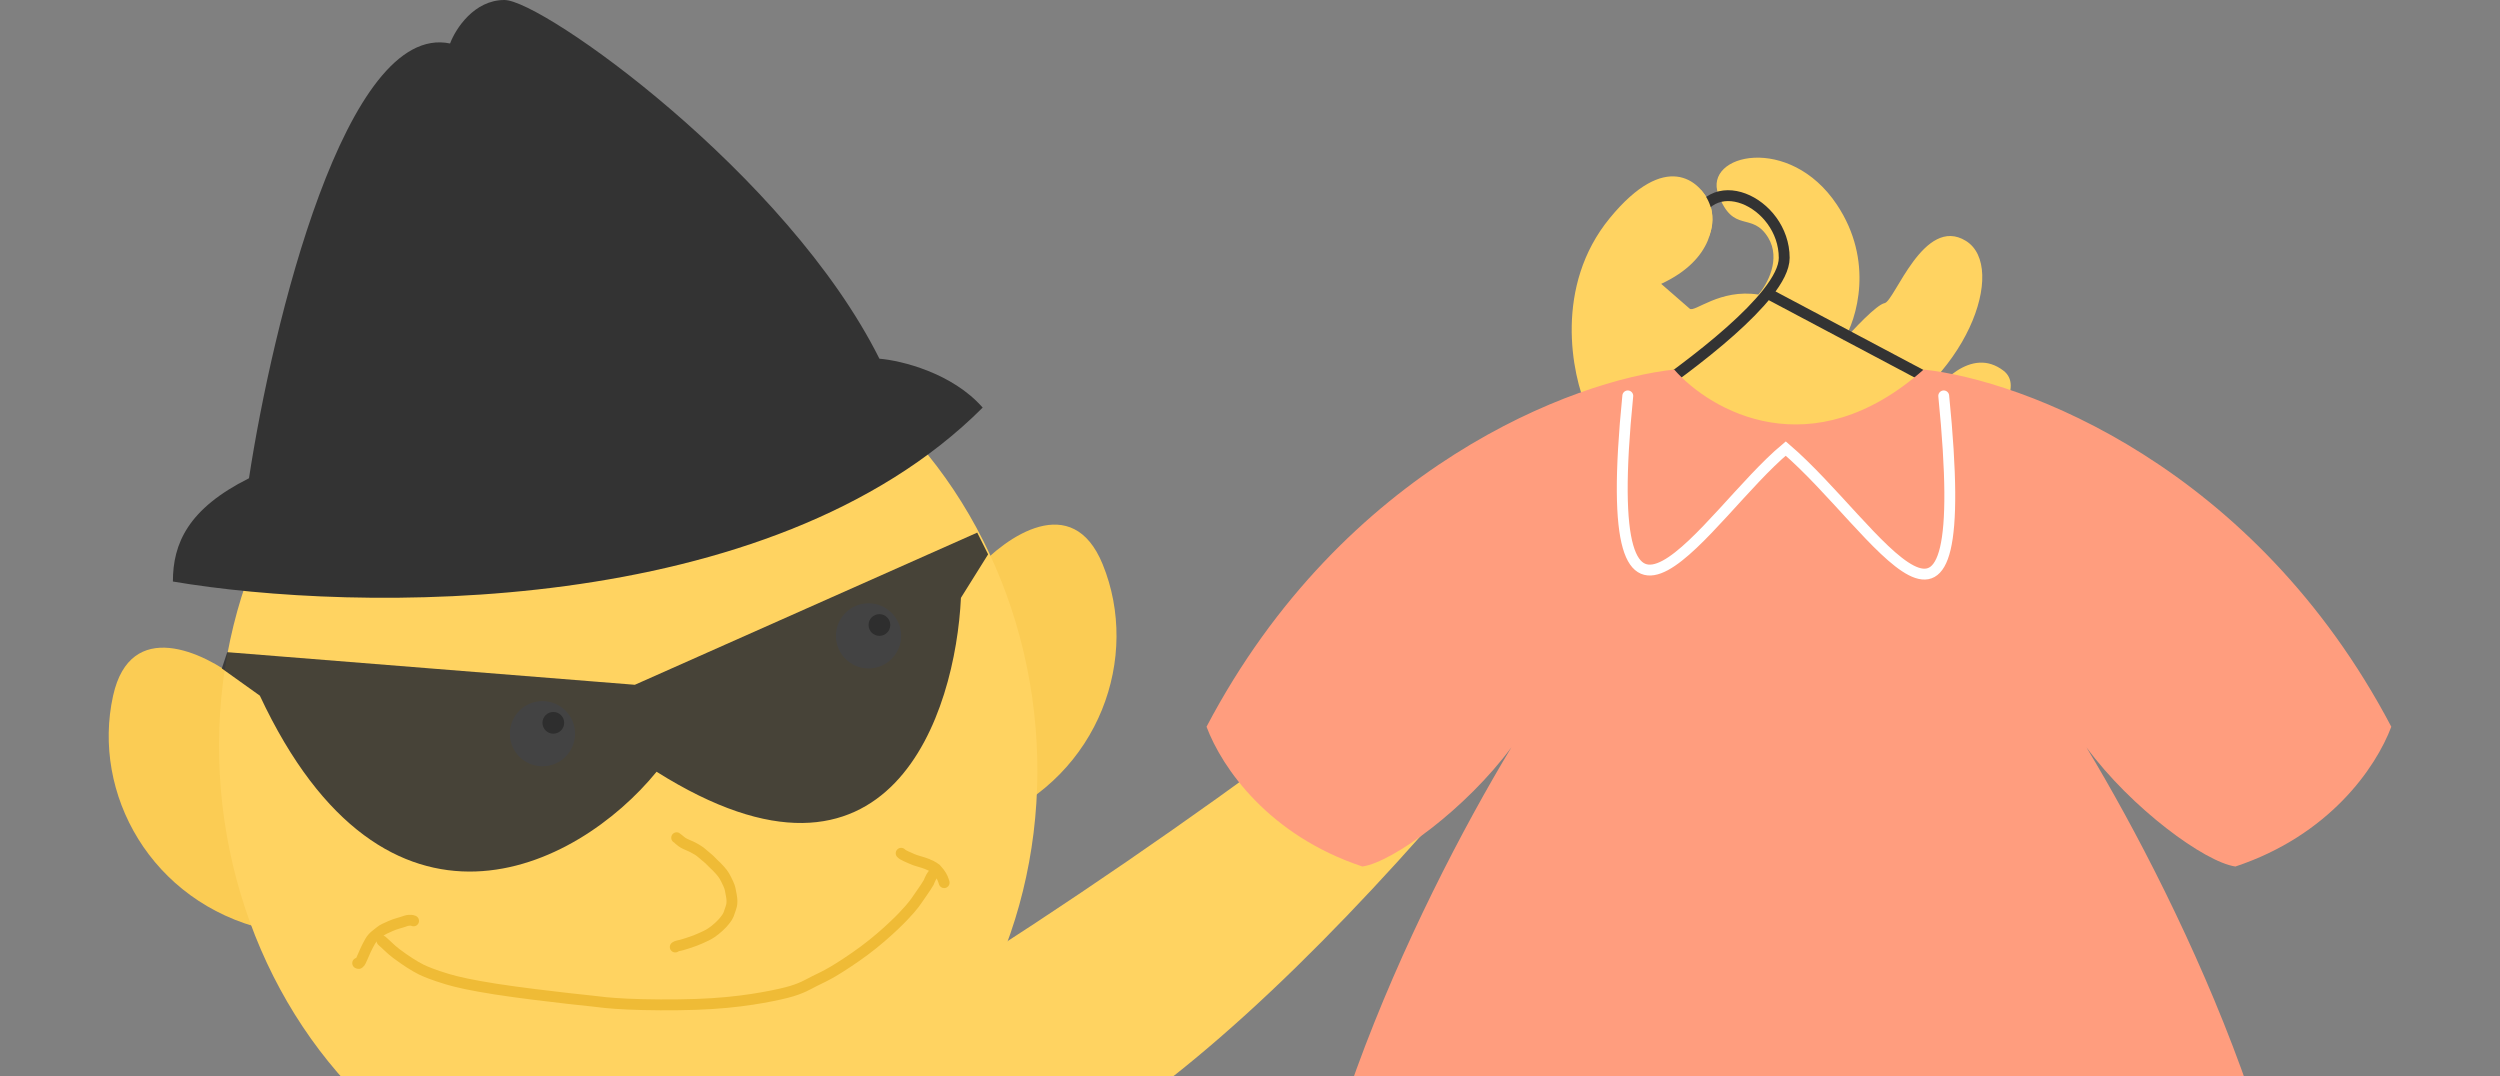 <?xml version="1.0" encoding="UTF-8"?> <svg xmlns="http://www.w3.org/2000/svg" width="230" height="99" viewBox="0 0 230 99" fill="none"><rect x="0" y="0" width="230" height="99" fill="#808080" stroke="none"/><g clip-path="url(#clip0_80_3242)"><path d="M10.406 64C12.006 56.8 18.739 60 21.906 62.5L24.406 85.5C13.906 83 8.406 73 10.406 64Z" fill="#FBCC54"></path><path d="M101.448 51.92C98.664 45.09 92.562 49.373 89.859 52.368L91.248 75.462C101.181 71.238 104.927 60.458 101.448 51.92Z" fill="#FBCC54"></path><ellipse cx="37.566" cy="42.272" rx="37.566" ry="42.272" transform="matrix(-0.994 0.113 0.113 0.994 90.359 23.5)" fill="#FFD361"></ellipse><path d="M47.031 110.779C70.249 104.651 137.933 58.2 157.857 34.669L161.45 36.925C149.395 55.238 119.498 94.829 96.358 106.684L47.031 110.779Z" fill="#FFD361"></path><path d="M148.104 20.061C142.97 26.312 144.584 34.41 146.032 37.677C141.788 38.579 138.561 45.157 144.97 51.705C154.068 61.002 157.909 55.975 158.543 52.45C162.923 53.776 168.55 49.637 170.816 47.401C175.543 47.049 188.007 36.924 184.315 34.099C181.362 31.84 178.266 35.308 177.088 37.325C176.549 37.943 173.106 39.102 171.452 39.605C180.983 35.278 184.736 24.562 180.866 22.164C176.995 19.766 174.304 27.716 173.386 27.888C172.651 28.026 170.544 30.27 169.582 31.375C170.829 29.353 172.456 24.01 168.984 18.814C164.644 12.318 156.708 14.15 158.082 17.87C159.456 21.591 161.174 19.396 162.675 21.867C163.875 23.844 162.572 26.18 161.771 27.101C158.225 26.539 155.89 28.779 155.453 28.399L152.828 26.115C157.722 23.849 157.857 20.263 157.313 18.754C156.382 16.585 153.237 13.809 148.104 20.061Z" fill="#FFD361"></path><path d="M146 40C150.725 37.119 159.139 31.354 162.598 26.982M155.722 21.124C157.019 15.265 164.148 18.52 164.148 23.727C164.148 24.64 163.568 25.756 162.598 26.982M162.598 26.982L181 36.745" stroke="#333333"></path><path d="M62.253 77.072C62.31 77.1 62.511 77.302 62.72 77.453C62.89 77.576 63.1 77.675 63.574 77.877C63.83 77.986 64.021 78.121 64.23 78.237C64.451 78.359 64.754 78.667 65.085 78.927C65.342 79.128 65.488 79.33 65.661 79.481C65.834 79.632 66.006 79.804 66.25 80.077C66.612 80.481 66.711 80.695 67.005 81.319C67.173 81.675 67.2 81.917 67.286 82.384C67.445 83.241 67.215 83.543 67.143 83.808C67.009 84.307 66.812 84.506 66.661 84.708C66.451 84.99 65.923 85.497 65.433 85.822C65.126 86.026 64.843 86.146 64.448 86.326C64.198 86.439 63.794 86.606 63.261 86.772C62.937 86.873 62.599 86.981 62.426 87.002C62.383 87.01 62.34 87.024 62.297 87.038C62.253 87.053 62.211 87.067 62.123 87.125" stroke="#EFBB36" stroke-linecap="round"></path><path d="M82.906 78.5C83.08 78.697 83.608 78.873 83.894 79.016C84.227 79.182 84.859 79.312 85.268 79.478C85.539 79.587 85.806 79.708 86.114 79.938C86.576 80.433 86.708 80.741 86.796 81.005C86.818 81.071 86.84 81.136 86.862 81.204" stroke="#EFBB36" stroke-linecap="round"></path><path d="M35.148 86.566C35.587 86.939 35.938 87.334 36.465 87.729C37.323 88.375 38.176 88.915 38.74 89.192C39.165 89.4 39.848 89.686 41.149 90.08C42.029 90.346 43.385 90.648 45.56 90.99C47.735 91.332 50.694 91.68 52.284 91.86C53.873 92.039 54.004 92.039 54.539 92.104C55.074 92.17 56.01 92.3 57.743 92.378C59.476 92.457 61.979 92.478 64.073 92.403C66.167 92.327 67.777 92.153 69.162 91.943C70.546 91.734 71.656 91.495 72.358 91.317C73.78 90.957 74.4 90.524 74.918 90.271C75.489 89.992 75.963 89.775 76.65 89.373C77.278 89.004 78.446 88.252 79.53 87.446C80.614 86.641 81.571 85.792 82.304 85.094C83.549 83.907 84.117 83.161 84.337 82.832C84.686 82.308 85.104 81.757 85.436 81.194C85.503 81.029 85.569 80.874 85.656 80.71C85.7 80.632 85.744 80.567 85.789 80.5" stroke="#EFBB36" stroke-linecap="round"></path><path d="M32.906 88.61C32.95 88.632 32.993 88.654 33.027 88.632C33.253 88.487 33.41 87.736 34.036 86.636C34.318 86.139 34.685 85.952 34.949 85.721C35.193 85.508 35.477 85.402 35.937 85.193C36.404 84.983 36.86 84.897 37.312 84.731C37.411 84.698 37.498 84.677 37.619 84.665C37.74 84.654 37.892 84.654 38.049 84.72" stroke="#EFBB36" stroke-linecap="round"></path><path d="M90.406 37.5C70.806 57.1 32.573 56.333 15.906 53.5C15.906 50 17.306 46.8 22.906 44C25.073 29.833 31.806 2 41.406 4C41.906 2.667 43.606 0 46.406 0C49.906 0 72.406 16 80.906 33C82.906 33.167 87.606 34.3 90.406 37.5Z" fill="#333333"></path><path d="M220 66.86C207.379 42.858 186.057 34.953 176.974 34C166.647 43.144 157.373 37.81 154.026 34C144.943 34.953 123.621 42.858 111 66.86C112.434 70.67 116.737 76.861 125.342 79.719C128.145 79.32 134.906 74.377 139.05 68.752C130.159 83.502 116.423 112.131 119.605 131.152C133.947 142.106 176.974 156.869 211.395 131.152C214.577 112.131 200.841 83.502 191.95 68.752C196.094 74.377 202.855 79.32 205.658 79.719C214.263 76.861 218.566 70.67 220 66.86Z" fill="#FF9D7E"></path><path d="M178.823 36.422C181.729 65.489 172.767 48.533 164.289 41.267C157.023 47.322 146.849 65.489 149.756 36.422" stroke="white" stroke-linecap="round"></path><path d="M157.263 21.645C158.063 19.645 157 18 156.5 17.5L154 20.5L155 22.5L157.263 21.645Z" fill="#FFD361"></path><circle cx="49.906" cy="67.5" r="3" fill="#D9D9D9"></circle><circle cx="50.906" cy="66.5" r="1" fill="black"></circle><circle cx="79.906" cy="58.5" r="3" fill="#D9D9D9"></circle><circle cx="80.906" cy="57.5" r="1" fill="black"></circle><path opacity="0.9" d="M58.406 63L89.906 49L90.906 51L88.406 55C87.906 65.5 82.006 84.6 60.406 71C53.073 80 35.506 88.8 23.906 64L20.406 61.5L20.906 60L58.406 63Z" fill="#333333"></path></g><defs><clipPath id="clip0_80_3242"><rect width="230" height="99" fill="white"></rect></clipPath></defs></svg> 